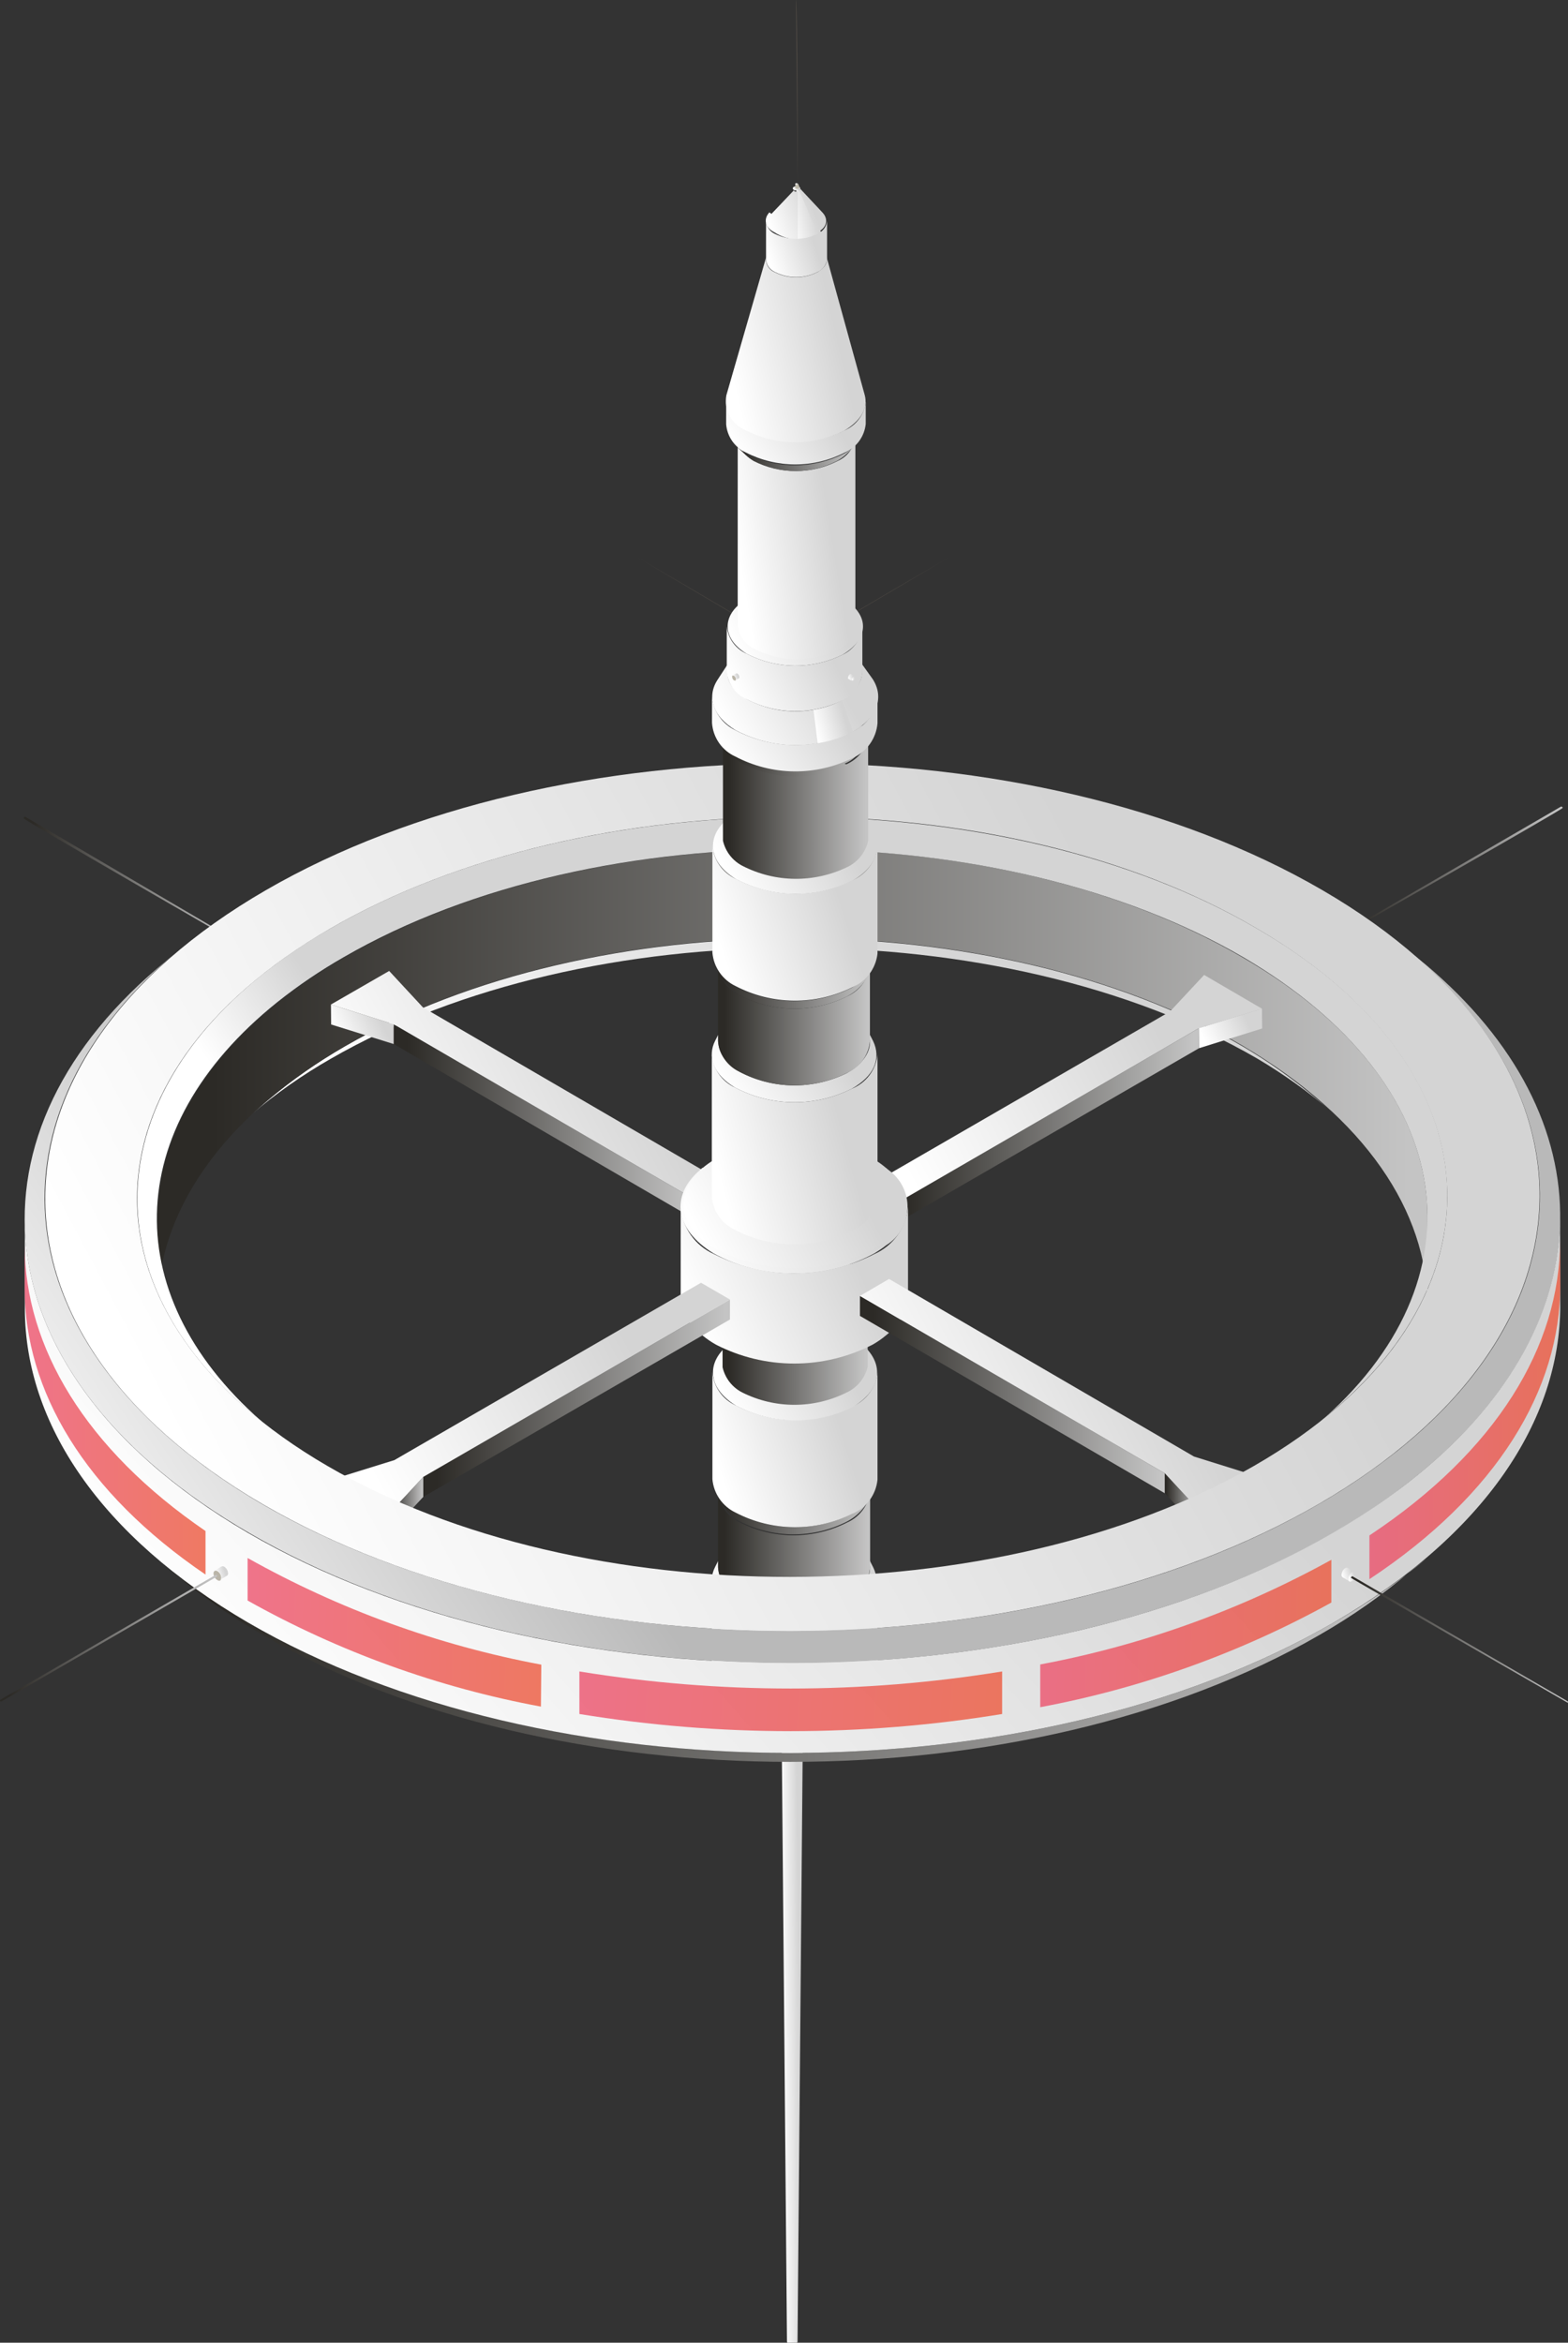 <svg width="304" height="454" viewBox="0 0 304 454" fill="none" xmlns="http://www.w3.org/2000/svg">
<rect x="0" y="0" width="304" height="454" fill="#333333" stroke="none"/>
<path d="M153.582 320.507C152.384 320.507 151.418 322.559 151.456 325.114L152.577 453.704C152.577 454.71 154.626 454.671 154.626 453.704L155.747 325.152C155.747 322.559 154.665 320.507 153.582 320.507Z" fill="url(#paint0_linear_4465_4345)"/>
<path d="M169.278 303.707L168.079 301.346C169.587 304.327 168.273 307.617 164.213 309.901C160.974 311.507 157.401 312.323 153.786 312.283C150.171 312.242 146.618 311.346 143.415 309.669C139.549 307.385 138.389 304.133 139.858 301.269L138.659 303.63C137.074 306.727 138.311 310.249 142.525 312.727C146.003 314.547 149.862 315.517 153.786 315.557C157.71 315.598 161.588 314.707 165.103 312.959C169.471 310.481 170.902 306.92 169.278 303.707Z" fill="url(#paint1_linear_4465_4345)"/>
<path d="M165.103 312.959C161.588 314.708 157.711 315.598 153.786 315.558C149.862 315.517 146.003 314.547 142.526 312.727C141.262 312.155 140.175 311.253 139.379 310.115C138.584 308.978 138.108 307.647 138.002 306.263V329.023C138.104 330.404 138.574 331.732 139.363 332.869C140.152 334.006 141.231 334.91 142.487 335.488C145.965 337.308 149.824 338.278 153.748 338.318C157.672 338.359 161.55 337.468 165.064 335.72C166.437 335.171 167.635 334.257 168.527 333.077C169.42 331.897 169.973 330.495 170.129 329.023V306.34C169.98 307.799 169.432 309.19 168.546 310.357C167.659 311.525 166.468 312.425 165.103 312.959Z" fill="url(#paint2_linear_4465_4345)"/>
<path d="M164.252 295.037C161.031 296.679 157.467 297.534 153.853 297.534C150.238 297.534 146.675 296.679 143.453 295.037C142.254 294.483 141.226 293.615 140.477 292.525C139.729 291.435 139.288 290.163 139.201 288.844V303.708C139.316 304.985 139.767 306.209 140.507 307.256C141.247 308.303 142.25 309.135 143.415 309.669C146.618 311.347 150.172 312.242 153.786 312.283C157.401 312.323 160.974 311.507 164.213 309.901C165.438 309.375 166.5 308.531 167.289 307.455C168.078 306.38 168.564 305.113 168.698 303.785V288.921C168.568 290.244 168.087 291.509 167.305 292.584C166.524 293.659 165.47 294.506 164.252 295.037Z" fill="url(#paint3_linear_4465_4345)"/>
<path d="M165.142 293.372C161.625 295.112 157.748 295.997 153.826 295.957C149.903 295.916 146.045 294.951 142.565 293.14C141.085 292.314 139.835 291.13 138.931 289.695L140.09 291.669C140.935 292.987 142.09 294.077 143.454 294.843C146.675 296.485 150.239 297.341 153.853 297.341C157.468 297.341 161.031 296.485 164.253 294.843C165.722 294.072 166.972 292.94 167.887 291.553L169.085 289.618C168.099 291.174 166.744 292.464 165.142 293.372Z" fill="url(#paint4_linear_4465_4345)"/>
<path d="M165.219 272.586C161.704 274.334 157.826 275.225 153.902 275.184C149.978 275.144 146.119 274.174 142.641 272.354C141.378 271.781 140.291 270.879 139.495 269.742C138.699 268.605 138.224 267.274 138.118 265.889V286.637C138.237 288.023 138.717 289.353 139.511 290.494C140.305 291.636 141.384 292.548 142.641 293.14C146.122 294.951 149.98 295.916 153.902 295.957C157.825 295.997 161.702 295.112 165.219 293.372C166.557 292.815 167.72 291.905 168.584 290.74C169.448 289.575 169.982 288.197 170.128 286.753V265.967C169.974 267.408 169.437 268.782 168.574 269.946C167.711 271.11 166.552 272.021 165.219 272.586Z" fill="url(#paint5_linear_4465_4345)"/>
<path d="M165.528 259.348C162.047 257.582 158.199 256.663 154.297 256.663C150.395 256.663 146.548 257.582 143.067 259.348C136.726 262.909 136.611 268.754 142.757 272.431C146.235 274.251 150.094 275.221 154.018 275.262C157.942 275.302 161.82 274.412 165.335 272.663C171.52 269.025 171.675 263.218 165.528 259.348Z" fill="url(#paint6_linear_4465_4345)"/>
<path d="M168.157 244.987H140.09V264.96C140.331 266.015 140.803 267.003 141.471 267.853C142.14 268.703 142.988 269.394 143.956 269.876C147.086 271.431 150.533 272.241 154.027 272.241C157.521 272.241 160.968 271.431 164.097 269.876C165.127 269.412 166.035 268.717 166.753 267.844C167.47 266.971 167.977 265.945 168.234 264.844L168.157 244.987Z" fill="url(#paint7_linear_4465_4345)"/>
<path d="M260.863 180.847C260.84 180.799 260.827 180.746 260.827 180.692C260.827 180.638 260.84 180.585 260.863 180.537L302.654 156.305C302.654 156.305 302.964 156.305 302.964 156.576C302.964 156.847 260.863 180.847 260.863 180.847Z" fill="url(#paint8_linear_4465_4345)"/>
<path d="M260.36 181.931C260.36 182.395 260.012 182.589 259.587 182.357C259.376 182.204 259.201 182.008 259.074 181.78C258.947 181.553 258.871 181.3 258.853 181.041C258.853 180.537 259.2 180.344 259.587 180.615C259.814 180.754 260.003 180.947 260.138 181.176C260.272 181.406 260.349 181.665 260.36 181.931Z" fill="#BAB5A8"/>
<path d="M259.046 180.382L260.361 179.647C260.443 179.599 260.536 179.574 260.631 179.574C260.726 179.574 260.82 179.599 260.902 179.647C261.119 179.793 261.299 179.988 261.427 180.217C261.554 180.445 261.626 180.701 261.637 180.963C261.672 181.042 261.69 181.128 261.69 181.214C261.69 181.301 261.672 181.387 261.637 181.466L260.322 182.201C260.403 182.156 260.468 182.087 260.509 182.005C260.55 181.922 260.566 181.829 260.554 181.737C260.543 181.471 260.466 181.212 260.331 180.982C260.197 180.753 260.008 180.56 259.781 180.421C259.741 180.362 259.687 180.314 259.625 180.279C259.563 180.244 259.494 180.224 259.423 180.22C259.352 180.217 259.281 180.229 259.216 180.257C259.151 180.285 259.093 180.328 259.046 180.382Z" fill="url(#paint9_linear_4465_4345)"/>
<path d="M46.419 182.937C46.437 182.894 46.446 182.848 46.446 182.802C46.446 182.755 46.437 182.709 46.419 182.666L4.898 158.28C4.898 158.28 4.589 158.28 4.589 158.589C4.589 158.899 46.419 182.937 46.419 182.937Z" fill="url(#paint10_linear_4465_4345)"/>
<path d="M47.075 183.827C47.075 184.331 47.423 184.524 47.848 184.253C48.07 184.112 48.254 183.918 48.382 183.688C48.51 183.458 48.579 183.2 48.583 182.937C48.583 182.473 48.274 182.279 47.848 182.511C47.626 182.655 47.441 182.849 47.306 183.078C47.172 183.306 47.093 183.563 47.075 183.827Z" fill="#BAB5A8"/>
<path d="M48.389 182.472L47.075 181.698C47.075 181.698 46.766 181.698 46.533 181.698C46.312 181.839 46.128 182.034 46 182.263C45.872 182.493 45.803 182.751 45.799 183.014C45.791 183.102 45.805 183.189 45.839 183.27C45.872 183.351 45.925 183.423 45.992 183.479L47.307 184.253C47.226 184.198 47.162 184.122 47.122 184.033C47.081 183.945 47.065 183.847 47.075 183.75C47.092 183.485 47.172 183.229 47.306 183C47.44 182.772 47.626 182.578 47.848 182.434C47.934 182.392 48.029 182.373 48.124 182.38C48.219 182.387 48.31 182.419 48.389 182.472Z" fill="url(#paint11_linear_4465_4345)"/>
<path d="M255.181 212.897L258.39 215.607C253.827 211.709 248.938 208.213 243.776 205.156C194.369 176.511 113.919 176.511 64.164 205.156C58.683 208.279 53.506 211.907 48.7 215.994L51.908 213.246C56.586 209.307 61.605 205.797 66.908 202.756C115.156 174.886 193.132 174.886 240.877 202.756C245.931 205.713 250.717 209.106 255.181 212.897Z" fill="url(#paint12_linear_4465_4345)"/>
<path d="M276.751 235.619V253C276.751 234.845 264.767 216.73 240.953 202.678C193.053 174.808 115.077 174.808 66.984 202.678C42.551 216.768 30.451 235.348 30.528 253.735L30.528 236.355C30.528 217.93 42.59 199.504 66.868 185.492C115.116 157.583 193.092 157.583 240.837 185.492C264.767 199.311 276.674 217.465 276.751 235.619Z" fill="url(#paint13_linear_4465_4345)"/>
<path d="M258.621 273.244L255.412 275.993C288.041 248.2 283.247 210.188 240.953 185.453C217.525 171.828 186.83 164.86 155.902 164.589C123.698 164.241 91.302 171.247 66.637 185.492C62.115 188.073 57.798 190.997 53.724 194.24C23.222 218.704 22.642 251.838 52.023 276.573L48.776 273.864C18.506 248.355 19.356 214.175 50.748 188.937C54.955 185.591 59.414 182.576 64.085 179.918C89.523 165.209 122.964 158.009 156.173 158.318C187.951 158.706 219.536 165.828 243.582 179.879C287.345 205.156 292.254 244.6 258.621 273.244Z" fill="url(#paint14_linear_4465_4345)"/>
<path d="M273.505 304.443C268.008 309.106 262.094 313.252 255.838 316.83C199.047 349.655 107.269 349.616 50.942 316.83C45.03 313.462 39.428 309.576 34.202 305.217L30.955 302.392C36.329 306.886 42.085 310.901 48.158 314.391C106.148 348.107 200.322 348.145 258.66 314.391C265.026 310.767 271.067 306.597 276.714 301.927L273.505 304.443Z" fill="url(#paint15_linear_4465_4345)"/>
<path d="M276.404 186.924C311.894 216.807 311.198 256.87 274.123 286.444C269.24 290.348 264.07 293.881 258.659 297.011C228.698 314.237 189.458 322.675 150.799 322.288C113.57 321.901 76.534 313.501 48.196 297.011C-3.105 267.283 -8.865 221.22 30.529 187.621L33.737 184.911C-4.652 217.62 0.993 262.328 50.748 291.437C78.351 307.463 114.42 315.669 150.683 316.056C188.569 316.404 226.726 308.314 255.76 291.437C261.068 288.381 266.146 284.94 270.953 281.141C306.984 252.341 307.757 213.323 273.195 184.369L276.404 186.924Z" fill="url(#paint16_linear_4465_4345)"/>
<path d="M64.163 194.665L64.202 198.536L76.341 202.33V198.498L64.163 194.665Z" fill="url(#paint17_linear_4465_4345)"/>
<path d="M76.34 198.498V202.33L135.451 236.742L135.412 232.871L76.34 198.498Z" fill="url(#paint18_linear_4465_4345)"/>
<path d="M135.412 232.871L135.451 236.742L141.095 233.452L141.056 229.581L135.412 232.871Z" fill="url(#paint19_linear_4465_4345)"/>
<path d="M141.057 229.581L81.985 195.208L75.451 188.163L64.163 194.666L76.34 198.498L135.412 232.871L141.057 229.581Z" fill="url(#paint20_linear_4465_4345)"/>
<path d="M232.41 199.272L232.448 203.143L244.703 199.311L244.665 195.478L232.41 199.272Z" fill="url(#paint21_linear_4465_4345)"/>
<path d="M172.99 233.645V237.516L232.448 203.143L232.41 199.272L172.99 233.645Z" fill="url(#paint22_linear_4465_4345)"/>
<path d="M167.384 230.393L167.422 234.264L172.989 237.516V233.645L167.384 230.393Z" fill="url(#paint23_linear_4465_4345)"/>
<path d="M244.664 195.478L233.453 188.937L226.842 196.02L167.384 230.394L172.989 233.645L232.409 199.272L244.664 195.478Z" fill="url(#paint24_linear_4465_4345)"/>
<path d="M172.178 226.678L171.675 226.29H136.224L135.76 226.678C129.923 231.671 130.773 238.29 138.35 242.896C143.004 245.459 148.233 246.791 153.544 246.767C159.113 246.902 164.619 245.567 169.51 242.896C170.316 242.417 171.091 241.887 171.83 241.309C173.061 240.543 174.083 239.481 174.803 238.221C175.523 236.96 175.918 235.539 175.952 234.088C175.987 232.636 175.66 231.198 175.001 229.905C174.342 228.611 173.372 227.502 172.178 226.678Z" fill="url(#paint25_linear_4465_4345)"/>
<path d="M169.202 224.51C164.498 222.125 159.3 220.883 154.028 220.883C148.756 220.883 143.558 222.125 138.854 224.51C130.426 229.387 130.387 237.283 138.854 242.122C143.558 244.528 148.765 245.782 154.047 245.782C159.329 245.782 164.536 244.528 169.24 242.122C177.514 237.322 177.552 229.426 169.202 224.51Z" fill="url(#paint26_linear_4465_4345)"/>
<path d="M176.044 251.064V233.878C175.879 235.844 175.19 237.729 174.047 239.337C172.904 240.944 171.351 242.214 169.549 243.013C164.723 245.474 159.384 246.756 153.969 246.756C148.554 246.756 143.215 245.474 138.389 243.013C136.621 242.219 135.095 240.969 133.968 239.391C132.84 237.814 132.151 235.964 131.972 234.032V251.18C132.041 252.603 132.424 253.994 133.092 255.252C133.76 256.51 134.698 257.604 135.838 258.457C136.572 259.038 136.534 259.038 135.838 258.457L136.302 258.883C137.092 259.517 137.933 260.087 138.814 260.586C143.512 262.992 148.712 264.246 153.988 264.246C159.264 264.246 164.465 262.992 169.162 260.586C170.095 260.066 170.975 259.457 171.791 258.767L172.255 258.38C171.482 259.038 171.52 258.999 172.255 258.38C173.393 257.523 174.325 256.42 174.981 255.154C175.636 253.887 176 252.49 176.044 251.064Z" fill="url(#paint27_linear_4465_4345)"/>
<path d="M166.727 251.141V255.012L225.838 289.385V285.514L166.727 251.141Z" fill="url(#paint28_linear_4465_4345)"/>
<path d="M225.837 285.515V289.385L232.37 296.43L232.332 292.559L225.837 285.515Z" fill="url(#paint29_linear_4465_4345)"/>
<path d="M232.332 292.56L232.371 296.43L243.621 289.927V286.057L232.332 292.56Z" fill="url(#paint30_linear_4465_4345)"/>
<path d="M243.621 286.056L231.482 282.263L172.371 247.851L166.727 251.141L225.838 285.514L232.332 292.559L243.621 286.056Z" fill="url(#paint31_linear_4465_4345)"/>
<path d="M82.062 286.211V290.082L141.521 255.709V251.838L82.062 286.211Z" fill="url(#paint32_linear_4465_4345)"/>
<path d="M75.452 293.295V297.166L82.062 290.082V286.211L75.452 293.295Z" fill="url(#paint33_linear_4465_4345)"/>
<path d="M64.24 286.753V290.624L75.451 297.166V293.295L64.24 286.753Z" fill="url(#paint34_linear_4465_4345)"/>
<path d="M75.451 293.295L82.062 286.211L141.52 251.838L135.915 248.586L76.456 282.96L64.24 286.753L75.451 293.295Z" fill="url(#paint35_linear_4465_4345)"/>
<path d="M256.417 172.524C200.013 139.699 108.235 139.699 51.521 172.524C-5.192 205.349 -5.54 258.612 50.825 291.437C107.191 324.262 199.046 324.262 255.721 291.437C312.396 258.612 312.86 205.349 256.417 172.524ZM243.582 179.879C293.144 208.678 292.873 255.477 243.118 284.083C193.363 312.688 112.913 312.843 63.467 284.083C14.021 255.322 14.292 208.678 64.086 179.918C113.879 151.157 194.291 150.964 243.582 179.879Z" fill="url(#paint36_linear_4465_4345)"/>
<path d="M302.5 252.961C302.5 275.18 287.925 297.437 258.582 314.43C200.245 348.145 105.993 348.107 48.081 314.43C19.356 297.669 4.898 275.76 4.82 253.774L4.82 236.394C4.82 258.341 19.356 280.251 48.003 297.011C105.993 330.727 200.206 330.727 258.505 297.011C287.848 280.057 302.5 257.8 302.461 235.542L302.5 252.961Z" fill="url(#paint37_linear_4465_4345)"/>
<path opacity="0.8" d="M302.461 240.419C302.461 260.819 290.167 281.218 265.502 297.553V306.03C290.206 289.695 302.577 269.296 302.5 248.897L302.461 240.419Z" fill="url(#paint38_linear_4465_4345)"/>
<path opacity="0.8" d="M4.781 241.271L4.781 249.709C4.781 269.489 16.379 289.192 39.846 305.14V296.701C16.534 280.753 4.82 261.012 4.781 241.271Z" fill="url(#paint39_linear_4465_4345)"/>
<path opacity="0.8" d="M104.949 322.598C84.969 318.863 65.733 311.88 48.003 301.927V310.172C65.71 320.09 84.921 327.034 104.872 330.726L104.949 322.598Z" fill="url(#paint40_linear_4465_4345)"/>
<path opacity="0.8" d="M194.29 323.914C167.149 328.326 139.474 328.326 112.332 323.914V332.159C139.472 336.591 167.15 336.591 194.29 332.159V323.914Z" fill="url(#paint41_linear_4465_4345)"/>
<path opacity="0.8" d="M201.676 322.559V330.842C221.45 327.139 240.505 320.291 258.119 310.559V302.276C240.505 312.008 221.45 318.855 201.676 322.559Z" fill="url(#paint42_linear_4465_4345)"/>
<path d="M163.055 120.345C163.055 120.151 183.815 108.113 183.815 108.113L163.055 120.345Z" fill="#514B45"/>
<path d="M162.823 120.81C162.823 121.042 162.823 121.119 162.436 121.003C162.325 120.931 162.232 120.834 162.165 120.72C162.098 120.606 162.058 120.477 162.049 120.345C162.049 120.113 162.243 120.035 162.436 120.152C162.554 120.215 162.653 120.31 162.721 120.426C162.789 120.542 162.824 120.675 162.823 120.81Z" fill="#BAB5A8"/>
<path d="M162.166 119.997L162.823 119.649C162.823 119.649 162.823 119.649 163.093 119.649C163.203 119.723 163.294 119.82 163.361 119.934C163.428 120.048 163.468 120.175 163.48 120.307C163.5 120.342 163.511 120.382 163.511 120.423C163.511 120.464 163.5 120.504 163.48 120.539L162.823 120.926C162.843 120.891 162.854 120.851 162.854 120.81C162.854 120.769 162.843 120.729 162.823 120.694C162.829 120.549 162.791 120.405 162.716 120.281C162.64 120.157 162.529 120.058 162.397 119.997C162.362 119.977 162.322 119.966 162.282 119.966C162.241 119.966 162.201 119.977 162.166 119.997Z" fill="url(#paint43_linear_4465_4345)"/>
<path d="M144.343 120.268C144.343 120.074 123.621 108.036 123.621 108.036L144.343 120.268Z" fill="#514B45"/>
<path d="M144.613 120.732C144.613 120.964 144.613 121.08 145 120.964C145.104 120.888 145.189 120.789 145.249 120.675C145.31 120.561 145.343 120.435 145.348 120.306C145.348 120.074 145.348 119.958 145 120.074C144.887 120.144 144.792 120.24 144.725 120.355C144.657 120.469 144.619 120.599 144.613 120.732Z" fill="#BAB5A8"/>
<path d="M145.271 119.996L144.614 119.609C144.574 119.581 144.527 119.566 144.478 119.566C144.43 119.566 144.382 119.581 144.343 119.609C144.235 119.675 144.144 119.766 144.076 119.873C144.009 119.981 143.968 120.102 143.956 120.229C143.936 120.271 143.925 120.317 143.925 120.364C143.925 120.411 143.936 120.457 143.956 120.5L144.614 120.848C144.593 120.813 144.583 120.773 144.583 120.732C144.583 120.691 144.593 120.651 144.614 120.616C144.619 120.483 144.658 120.353 144.725 120.239C144.792 120.124 144.887 120.027 145 119.958C145 119.958 145.194 119.996 145.271 119.996Z" fill="url(#paint44_linear_4465_4345)"/>
<path d="M169.278 201.749L168.079 199.427C169.587 202.369 168.273 205.659 164.213 207.943C160.976 209.558 157.402 210.379 153.786 210.339C150.17 210.298 146.615 209.397 143.415 207.71C139.549 205.427 138.389 202.175 139.858 199.311L138.659 201.672C137.074 204.769 138.311 208.291 142.525 210.768C146 212.598 149.86 213.573 153.786 213.613C157.712 213.654 161.591 212.758 165.103 211.001C169.471 208.562 170.902 205.156 169.278 201.749Z" fill="url(#paint45_linear_4465_4345)"/>
<path d="M165.103 211.001C161.591 212.758 157.712 213.654 153.786 213.614C149.86 213.573 146.001 212.598 142.526 210.769C141.262 210.196 140.175 209.294 139.379 208.157C138.584 207.02 138.108 205.689 138.002 204.304V231.865C138.104 233.245 138.574 234.573 139.363 235.71C140.152 236.847 141.231 237.751 142.487 238.329C145.965 240.149 149.824 241.119 153.748 241.16C157.672 241.2 161.55 240.31 165.064 238.561C166.434 238.03 167.631 237.131 168.524 235.963C169.417 234.796 169.972 233.405 170.129 231.942V204.382C169.98 205.841 169.432 207.231 168.546 208.399C167.659 209.567 166.468 210.467 165.103 211.001Z" fill="url(#paint46_linear_4465_4345)"/>
<path d="M164.253 193.079C161.016 194.69 157.445 195.513 153.83 195.48C150.215 195.446 146.66 194.557 143.454 192.885C142.279 192.35 141.266 191.513 140.519 190.459C139.772 189.405 139.318 188.172 139.201 186.885V201.749C139.313 203.023 139.758 204.244 140.491 205.29C141.224 206.337 142.219 207.171 143.376 207.71C146.577 209.397 150.132 210.298 153.748 210.339C157.364 210.379 160.938 209.558 164.175 207.943C165.4 207.417 166.462 206.573 167.251 205.497C168.039 204.422 168.526 203.154 168.66 201.827V187.001C168.526 188.314 168.048 189.567 167.274 190.635C166.5 191.702 165.458 192.545 164.253 193.079Z" fill="url(#paint47_linear_4465_4345)"/>
<path d="M165.142 191.414C161.625 193.154 157.748 194.039 153.826 193.999C149.903 193.958 146.045 192.993 142.565 191.182C141.085 190.356 139.835 189.172 138.931 187.737L140.09 189.711C140.935 191.029 142.09 192.119 143.454 192.885C146.66 194.557 150.215 195.446 153.83 195.48C157.445 195.513 161.016 194.691 164.253 193.079C165.73 192.319 166.983 191.184 167.887 189.789L169.085 187.853C168.075 189.339 166.722 190.561 165.142 191.414Z" fill="url(#paint48_linear_4465_4345)"/>
<path d="M165.219 170.628C161.698 172.364 157.817 173.241 153.893 173.188C149.969 173.134 146.113 172.15 142.641 170.318C141.378 169.746 140.291 168.844 139.495 167.706C138.699 166.569 138.224 165.238 138.118 163.854V184.602C138.237 185.987 138.717 187.318 139.511 188.459C140.305 189.6 141.384 190.513 142.641 191.105C146.122 192.916 149.98 193.881 153.902 193.921C157.825 193.962 161.702 193.076 165.219 191.337C166.546 190.785 167.702 189.888 168.565 188.737C169.429 187.587 169.969 186.225 170.128 184.795V164.009C169.974 165.45 169.437 166.824 168.574 167.988C167.711 169.152 166.552 170.063 165.219 170.628Z" fill="url(#paint49_linear_4465_4345)"/>
<path d="M165.528 157.544C162.065 155.743 158.227 154.783 154.325 154.743C150.423 154.702 146.566 155.582 143.067 157.312C136.726 160.873 136.611 166.718 142.757 170.395C146.235 172.216 150.094 173.186 154.018 173.226C157.942 173.266 161.82 172.376 165.335 170.627C171.52 167.066 171.675 161.221 165.528 157.544Z" fill="url(#paint50_linear_4465_4345)"/>
<path d="M163.943 148.176C157.216 154.834 140.747 149.918 140.979 144.306C143.801 142.718 168.041 142.099 168.041 139.97V142.177C167.919 143.438 167.46 144.643 166.711 145.665C165.963 146.687 164.953 147.487 163.788 147.983L163.943 148.176Z" fill="url(#paint51_linear_4465_4345)"/>
<path d="M163.943 148.177C160.845 149.72 157.426 150.508 153.965 150.474C150.505 150.44 147.101 149.587 144.033 147.983C143.058 147.482 142.205 146.771 141.537 145.901C140.868 145.031 140.401 144.024 140.167 142.951V162.925C140.409 163.979 140.881 164.967 141.549 165.817C142.218 166.667 143.066 167.358 144.033 167.841C147.148 169.423 150.585 170.268 154.077 170.308C157.57 170.348 161.025 169.583 164.175 168.073C165.206 167.6 166.114 166.897 166.831 166.018C167.548 165.139 168.055 164.107 168.312 163.002V143.222C168.012 144.328 167.462 145.35 166.704 146.209C165.947 147.068 165.002 147.742 163.943 148.177Z" fill="url(#paint52_linear_4465_4345)"/>
<path d="M169.201 131.609L166.263 127.506C168.08 130.254 167.036 133.506 163.17 135.712C162.307 136.185 161.401 136.573 160.464 136.874C159.519 137.187 158.549 137.42 157.564 137.57C153.185 138.317 148.683 137.581 144.768 135.48C140.902 133.274 140.129 130.099 141.946 127.39L139.201 131.609C136.959 134.899 138.08 138.809 142.642 141.519C147.522 144.112 153.128 144.997 158.569 144.035C159.777 143.851 160.966 143.567 162.126 143.183C163.266 142.816 164.367 142.337 165.412 141.751C170.129 139.08 171.443 135.093 169.201 131.609Z" fill="url(#paint53_linear_4465_4345)"/>
<path d="M165.374 141.751C161.831 143.519 157.92 144.42 153.961 144.38C150.003 144.339 146.11 143.359 142.604 141.519C141.337 140.925 140.248 140.009 139.447 138.86C138.646 137.712 138.162 136.372 138.042 134.977V140.086C138.138 141.489 138.613 142.839 139.416 143.991C140.22 145.144 141.322 146.055 142.604 146.628C146.11 148.468 150.003 149.449 153.961 149.489C157.92 149.53 161.831 148.629 165.374 146.86C166.692 146.271 167.828 145.339 168.664 144.162C169.5 142.984 170.006 141.604 170.129 140.164V135.093C169.984 136.521 169.469 137.887 168.635 139.055C167.801 140.222 166.677 141.152 165.374 141.751Z" fill="url(#paint54_linear_4465_4345)"/>
<path d="M163.325 126.887C160.434 128.316 157.247 129.043 154.024 129.009C150.8 128.976 147.629 128.182 144.768 126.693C143.707 126.229 142.788 125.489 142.109 124.55C141.429 123.61 141.012 122.506 140.902 121.351V130.216C141.019 131.363 141.438 132.46 142.118 133.392C142.797 134.323 143.712 135.058 144.768 135.519C147.629 137.008 150.8 137.801 154.024 137.835C157.247 137.868 160.434 137.141 163.325 135.712C164.4 135.235 165.327 134.476 166.008 133.516C166.688 132.555 167.097 131.428 167.191 130.254V121.429C167.089 122.6 166.677 123.724 165.997 124.683C165.318 125.642 164.395 126.403 163.325 126.887Z" fill="url(#paint55_linear_4465_4345)"/>
<path d="M163.595 116.126C160.734 114.637 157.564 113.843 154.34 113.81C151.116 113.776 147.929 114.503 145.038 115.932C139.858 118.836 139.742 123.674 144.768 126.693C147.628 128.182 150.799 128.976 154.023 129.01C157.247 129.043 160.433 128.316 163.324 126.887C168.543 123.868 168.659 119.145 163.595 116.126Z" fill="url(#paint56_linear_4465_4345)"/>
<path d="M162.396 89.339C159.9 90.617 157.138 91.283 154.335 91.283C151.533 91.283 148.77 90.617 146.275 89.339C145.377 88.914 144.606 88.262 144.037 87.447C143.467 86.633 143.12 85.684 143.027 84.694V121.119C143.107 122.103 143.446 123.047 144.01 123.857C144.574 124.666 145.342 125.311 146.236 125.726C148.719 127.024 151.473 127.718 154.274 127.752C157.074 127.786 159.844 127.158 162.357 125.919C163.311 125.513 164.138 124.856 164.751 124.018C165.363 123.18 165.738 122.192 165.837 121.158V84.772C165.706 85.766 165.32 86.709 164.717 87.509C164.114 88.31 163.314 88.94 162.396 89.339Z" fill="url(#paint57_linear_4465_4345)"/>
<path d="M163.71 87.868C160.753 89.377 157.481 90.164 154.161 90.164C150.842 90.164 147.57 89.377 144.613 87.868C143.967 87.442 143.347 86.976 142.757 86.475L144.535 88.139C145.025 88.588 145.556 88.99 146.12 89.339C148.616 90.617 151.378 91.283 154.181 91.283C156.983 91.283 159.746 90.617 162.241 89.339C162.889 88.996 163.487 88.567 164.02 88.062L165.798 86.359C165.18 86.962 164.477 87.471 163.71 87.868Z" fill="url(#paint58_linear_4465_4345)"/>
<path d="M163.711 83.417C160.742 84.887 157.47 85.635 154.158 85.602C150.847 85.568 147.59 84.753 144.652 83.224C143.583 82.727 142.663 81.957 141.985 80.993C141.306 80.028 140.893 78.902 140.786 77.727V82.217C140.881 83.395 141.29 84.527 141.97 85.493C142.65 86.46 143.576 87.227 144.652 87.714C147.609 89.223 150.881 90.01 154.201 90.01C157.52 90.01 160.792 89.223 163.749 87.714C164.87 87.239 165.842 86.471 166.563 85.49C167.284 84.509 167.728 83.352 167.847 82.14V77.804C167.731 79.028 167.285 80.196 166.556 81.185C165.827 82.174 164.844 82.945 163.711 83.417Z" fill="url(#paint59_linear_4465_4345)"/>
<path d="M167.654 76.566L160.232 49.702C160.541 50.786 159.961 51.908 158.531 52.721C157.233 53.39 155.795 53.739 154.336 53.739C152.877 53.739 151.439 53.39 150.142 52.721C149.583 52.484 149.121 52.064 148.833 51.529C148.544 50.994 148.447 50.377 148.557 49.779L140.825 76.604C140.57 77.979 140.796 79.399 141.465 80.626C142.134 81.853 143.205 82.811 144.497 83.34C147.435 84.869 150.692 85.684 154.004 85.718C157.315 85.751 160.588 85.003 163.556 83.533C166.997 81.559 168.312 78.966 167.654 76.566Z" fill="url(#paint60_linear_4465_4345)"/>
<path d="M154.936 36.812C154.771 36.851 154.599 36.851 154.434 36.812L152.887 47.069C154.175 47.146 155.466 47.146 156.753 47.069C157.68 46.584 158.56 46.014 159.382 45.366L154.936 36.812Z" fill="url(#paint61_linear_4465_4345)"/>
<path d="M158.531 45.251L154.897 36.812C155.129 36.812 155.167 36.464 154.897 36.309L159.458 41.186C160.696 42.502 160.309 44.167 158.415 45.057L158.531 45.251ZM149.175 41.147C147.976 42.425 148.286 44.089 150.141 45.018C151.492 45.897 153.055 46.392 154.665 46.45V37.122C154.499 37.157 154.328 37.157 154.162 37.122C153.93 37.122 153.891 36.773 154.162 36.618L149.562 41.457L149.175 41.147Z" fill="url(#paint62_linear_4465_4345)"/>
<path d="M158.531 45.289C157.238 45.948 155.807 46.292 154.356 46.292C152.905 46.292 151.474 45.948 150.181 45.289C149.719 45.068 149.323 44.731 149.031 44.31C148.74 43.889 148.563 43.399 148.519 42.889V50.321C148.562 50.827 148.739 51.312 149.031 51.727C149.323 52.142 149.72 52.471 150.181 52.682C151.478 53.351 152.916 53.7 154.375 53.7C155.835 53.7 157.273 53.351 158.57 52.682C159.055 52.458 159.473 52.112 159.785 51.678C160.097 51.244 160.291 50.736 160.348 50.205V42.812C160.295 43.35 160.098 43.863 159.778 44.299C159.459 44.735 159.028 45.077 158.531 45.289Z" fill="url(#paint63_linear_4465_4345)"/>
<path d="M163.324 135.712C162.461 136.185 161.555 136.574 160.618 136.874C159.673 137.187 158.703 137.421 157.718 137.57L158.53 144.035C159.738 143.852 160.927 143.567 162.087 143.183C163.227 142.816 164.328 142.337 165.373 141.751L163.324 135.712Z" fill="url(#paint64_linear_4465_4345)"/>
<path d="M154.432 36.928C154.838 36.928 155.167 36.737 155.167 36.502C155.167 36.267 154.838 36.076 154.432 36.076C154.027 36.076 153.698 36.267 153.698 36.502C153.698 36.737 154.027 36.928 154.432 36.928Z" fill="url(#paint65_linear_4465_4345)"/>
<path d="M154.163 35.612C154.356 35.844 154.511 35.844 154.627 35.612C154.743 35.38 154.975 36.231 154.975 36.231C154.975 36.231 154.975 36.231 154.975 36.502C154.857 36.57 154.724 36.606 154.588 36.606C154.453 36.606 154.319 36.57 154.202 36.502C154.164 36.459 154.143 36.404 154.143 36.347C154.143 36.29 154.164 36.235 154.202 36.192L154.163 35.612Z" fill="#BFBAAC"/>
<path d="M154.24 35.534C154.297 35.496 154.364 35.476 154.433 35.476C154.502 35.476 154.569 35.496 154.626 35.534C154.626 35.534 154.626 35.534 154.626 35.767C154.569 35.805 154.502 35.825 154.433 35.825C154.364 35.825 154.297 35.805 154.24 35.767C154.24 35.767 154.124 35.612 154.24 35.534Z" fill="url(#paint66_linear_4465_4345)"/>
<path d="M154.316 -0C154.664 -0 154.664 35.65 154.664 35.65L154.316 -0Z" fill="#514B45"/>
<path d="M142.68 131.609C142.68 131.841 142.68 131.957 142.293 131.841C142.189 131.765 142.104 131.666 142.044 131.552C141.983 131.438 141.95 131.312 141.945 131.183C141.945 130.951 141.945 130.835 142.293 130.951C142.407 131.021 142.501 131.117 142.569 131.232C142.636 131.346 142.674 131.476 142.68 131.609Z" fill="#BAB5A8"/>
<path d="M142.023 130.912L142.68 130.525C142.72 130.497 142.767 130.482 142.815 130.482C142.864 130.482 142.911 130.497 142.951 130.525C143.059 130.591 143.15 130.682 143.217 130.789C143.285 130.897 143.326 131.018 143.337 131.145C143.337 131.145 143.337 131.377 143.337 131.416L142.68 131.764C142.701 131.729 142.711 131.689 142.711 131.648C142.711 131.607 142.701 131.567 142.68 131.532C142.674 131.399 142.636 131.269 142.569 131.154C142.501 131.04 142.407 130.943 142.294 130.874L142.023 130.912Z" fill="url(#paint67_linear_4465_4345)"/>
<path d="M121.495 143.493L142.217 131.261L121.495 143.493Z" fill="#514B45"/>
<path d="M165.065 131.609C165.065 131.88 165.258 131.957 165.452 131.841C165.561 131.767 165.652 131.67 165.719 131.556C165.786 131.442 165.826 131.315 165.838 131.183C165.838 130.951 165.838 130.835 165.452 131.183C165.275 131.273 165.138 131.425 165.065 131.609Z" fill="url(#paint68_linear_4465_4345)"/>
<path d="M165.722 131.029L165.064 130.641C165.064 130.641 165.064 130.641 164.794 130.641C164.69 130.718 164.605 130.816 164.544 130.93C164.484 131.044 164.45 131.171 164.446 131.3C164.416 131.374 164.416 131.457 164.446 131.532L165.103 131.919C165.083 131.877 165.072 131.83 165.072 131.783C165.072 131.736 165.083 131.69 165.103 131.648C165.115 131.522 165.156 131.4 165.223 131.292C165.29 131.185 165.381 131.094 165.49 131.029C165.525 131.008 165.565 130.997 165.606 130.997C165.646 130.997 165.686 131.008 165.722 131.029Z" fill="url(#paint69_linear_4465_4345)"/>
<path d="M186.25 143.648L165.528 131.377L186.25 143.648Z" fill="#514B45"/>
<path d="M42.901 305.798C42.901 306.263 42.592 306.495 42.166 306.224C41.94 306.085 41.751 305.892 41.616 305.662C41.481 305.433 41.404 305.174 41.393 304.908C41.393 304.443 41.741 304.25 42.166 304.482C42.383 304.628 42.563 304.823 42.691 305.052C42.819 305.281 42.89 305.536 42.901 305.798Z" fill="#BAB5A8"/>
<path d="M41.624 304.366L42.9 303.592C42.984 303.547 43.077 303.524 43.171 303.524C43.265 303.524 43.358 303.547 43.441 303.592C43.668 303.731 43.857 303.924 43.992 304.153C44.127 304.382 44.203 304.642 44.215 304.908C44.227 304.999 44.211 305.093 44.17 305.175C44.128 305.258 44.063 305.327 43.983 305.372L42.707 306.146C42.775 306.082 42.828 306.004 42.861 305.917C42.895 305.83 42.908 305.736 42.9 305.643C42.89 305.381 42.818 305.126 42.69 304.897C42.563 304.668 42.383 304.473 42.166 304.327C42.08 304.285 41.985 304.267 41.89 304.274C41.795 304.28 41.703 304.312 41.624 304.366Z" fill="url(#paint70_linear_4465_4345)"/>
<path d="M0.297 329.72H0.027C-0.009 329.62 -0.009 329.51 0.027 329.41L41.856 305.179C41.931 305.188 42.001 305.225 42.05 305.282C42.1 305.339 42.127 305.413 42.127 305.488L0.297 329.72Z" fill="url(#paint71_linear_4465_4345)"/>
<path d="M261.366 305.991C261.366 306.456 261.714 306.649 262.139 306.417C262.366 306.278 262.555 306.085 262.689 305.856C262.824 305.626 262.901 305.367 262.912 305.101C262.912 304.636 262.564 304.404 262.139 304.675C261.912 304.814 261.723 305.007 261.588 305.237C261.454 305.466 261.377 305.725 261.366 305.991Z" fill="url(#paint72_linear_4465_4345)"/>
<path d="M262.681 304.598L261.366 303.863C261.284 303.815 261.191 303.79 261.096 303.79C261 303.79 260.907 303.815 260.825 303.863C260.616 304.017 260.442 304.214 260.315 304.441C260.188 304.668 260.112 304.919 260.09 305.179C260.08 305.276 260.096 305.374 260.137 305.462C260.178 305.551 260.242 305.627 260.322 305.682L261.598 306.417C261.524 306.365 261.463 306.296 261.423 306.215C261.382 306.134 261.363 306.043 261.366 305.953C261.378 305.687 261.454 305.428 261.589 305.198C261.724 304.969 261.913 304.776 262.139 304.637C262.371 304.559 262.526 304.521 262.681 304.598Z" fill="url(#paint73_linear_4465_4345)"/>
<path d="M303.969 329.991C303.989 329.948 304 329.902 304 329.855C304 329.808 303.989 329.762 303.969 329.72L262.178 305.449C262.178 305.449 261.907 305.643 261.907 305.759C261.907 305.875 303.969 329.991 303.969 329.991Z" fill="url(#paint74_linear_4465_4345)"/>
<defs>
<linearGradient id="paint0_linear_4465_4345" x1="151.929" y1="435.798" x2="155.448" y2="435.763" gradientUnits="userSpaceOnUse">
<stop stop-color="white"/>
<stop offset="1" stop-color="#D4D4D4"/>
</linearGradient>
<linearGradient id="paint1_linear_4465_4345" x1="141.519" y1="313.569" x2="159.261" y2="301.331" gradientUnits="userSpaceOnUse">
<stop stop-color="white"/>
<stop offset="1" stop-color="#D4D4D4"/>
</linearGradient>
<linearGradient id="paint2_linear_4465_4345" x1="141.547" y1="333.857" x2="165.59" y2="326.419" gradientUnits="userSpaceOnUse">
<stop stop-color="white"/>
<stop offset="1" stop-color="#D4D4D4"/>
</linearGradient>
<linearGradient id="paint3_linear_4465_4345" x1="140.479" y1="300.56" x2="168.262" y2="300.56" gradientUnits="userSpaceOnUse">
<stop stop-color="#2C2A26"/>
<stop offset="1" stop-color="#C4C4C4"/>
</linearGradient>
<linearGradient id="paint4_linear_4465_4345" x1="140.238" y1="293.478" x2="168.64" y2="293.478" gradientUnits="userSpaceOnUse">
<stop stop-color="#2C2A26"/>
<stop offset="1" stop-color="#C4C4C4"/>
</linearGradient>
<linearGradient id="paint5_linear_4465_4345" x1="141.65" y1="291.772" x2="165.341" y2="283.987" gradientUnits="userSpaceOnUse">
<stop stop-color="white"/>
<stop offset="1" stop-color="#D4D4D4"/>
</linearGradient>
<linearGradient id="paint6_linear_4465_4345" x1="141.74" y1="272.674" x2="162.146" y2="261.895" gradientUnits="userSpaceOnUse">
<stop stop-color="white"/>
<stop offset="1" stop-color="#D4D4D4"/>
</linearGradient>
<linearGradient id="paint7_linear_4465_4345" x1="141.31" y1="258.61" x2="167.818" y2="258.61" gradientUnits="userSpaceOnUse">
<stop stop-color="#2C2A26"/>
<stop offset="1" stop-color="#C4C4C4"/>
</linearGradient>
<linearGradient id="paint8_linear_4465_4345" x1="262.654" y1="168.572" x2="302.341" y2="168.572" gradientUnits="userSpaceOnUse">
<stop stop-color="#2C2A26"/>
<stop offset="1" stop-color="#C4C4C4"/>
</linearGradient>
<linearGradient id="paint9_linear_4465_4345" x1="259.338" y1="181.836" x2="261.315" y2="181.222" gradientUnits="userSpaceOnUse">
<stop stop-color="white"/>
<stop offset="1" stop-color="#D4D4D4"/>
</linearGradient>
<linearGradient id="paint10_linear_4465_4345" x1="6.403" y1="170.605" x2="45.827" y2="170.605" gradientUnits="userSpaceOnUse">
<stop stop-color="#2C2A26"/>
<stop offset="1" stop-color="#C4C4C4"/>
</linearGradient>
<linearGradient id="paint11_linear_4465_4345" x1="46.083" y1="183.897" x2="48.019" y2="183.291" gradientUnits="userSpaceOnUse">
<stop stop-color="white"/>
<stop offset="1" stop-color="#D4D4D4"/>
</linearGradient>
<linearGradient id="paint12_linear_4465_4345" x1="71.837" y1="211.241" x2="109.263" y2="140.286" gradientUnits="userSpaceOnUse">
<stop stop-color="white"/>
<stop offset="1" stop-color="#D4D4D4"/>
</linearGradient>
<linearGradient id="paint13_linear_4465_4345" x1="41.202" y1="209.134" x2="273.113" y2="209.134" gradientUnits="userSpaceOnUse">
<stop stop-color="#2C2A26"/>
<stop offset="1" stop-color="#C4C4C4"/>
</linearGradient>
<linearGradient id="paint14_linear_4465_4345" x1="54.651" y1="260.109" x2="199.335" y2="164.196" gradientUnits="userSpaceOnUse">
<stop offset="0.104" stop-color="white"/>
<stop offset="0.25" stop-color="#D4D4D4"/>
</linearGradient>
<linearGradient id="paint15_linear_4465_4345" x1="41.608" y1="321.675" x2="273.082" y2="321.675" gradientUnits="userSpaceOnUse">
<stop stop-color="#2C2A26"/>
<stop offset="1" stop-color="#C4C4C4"/>
</linearGradient>
<linearGradient id="paint16_linear_4465_4345" x1="37.633" y1="303.098" x2="206.705" y2="190.457" gradientUnits="userSpaceOnUse">
<stop stop-color="#ECECEC"/>
<stop offset="0.344" stop-color="#B9B9B9"/>
</linearGradient>
<linearGradient id="paint17_linear_4465_4345" x1="65.507" y1="201.263" x2="73.556" y2="197.315" gradientUnits="userSpaceOnUse">
<stop stop-color="white"/>
<stop offset="1" stop-color="#D4D4D4"/>
</linearGradient>
<linearGradient id="paint18_linear_4465_4345" x1="78.903" y1="217.614" x2="134.577" y2="217.614" gradientUnits="userSpaceOnUse">
<stop stop-color="#2C2A26"/>
<stop offset="1" stop-color="#C4C4C4"/>
</linearGradient>
<linearGradient id="paint19_linear_4465_4345" x1="136.039" y1="235.745" x2="140.435" y2="234.668" gradientUnits="userSpaceOnUse">
<stop stop-color="white"/>
<stop offset="1" stop-color="#D4D4D4"/>
</linearGradient>
<linearGradient id="paint20_linear_4465_4345" x1="72.647" y1="226.647" x2="121.837" y2="200.532" gradientUnits="userSpaceOnUse">
<stop stop-color="white"/>
<stop offset="1" stop-color="#D4D4D4"/>
</linearGradient>
<linearGradient id="paint21_linear_4465_4345" x1="233.766" y1="202.076" x2="241.862" y2="198.067" gradientUnits="userSpaceOnUse">
<stop stop-color="white"/>
<stop offset="1" stop-color="#D4D4D4"/>
</linearGradient>
<linearGradient id="paint22_linear_4465_4345" x1="175.567" y1="218.388" x2="231.57" y2="218.388" gradientUnits="userSpaceOnUse">
<stop stop-color="#2C2A26"/>
<stop offset="1" stop-color="#C4C4C4"/>
</linearGradient>
<linearGradient id="paint23_linear_4465_4345" x1="167.627" y1="233.954" x2="172.907" y2="233.954" gradientUnits="userSpaceOnUse">
<stop stop-color="#2C2A26"/>
<stop offset="1" stop-color="#C4C4C4"/>
</linearGradient>
<linearGradient id="paint24_linear_4465_4345" x1="175.911" y1="227.421" x2="225.238" y2="201.102" gradientUnits="userSpaceOnUse">
<stop stop-color="white"/>
<stop offset="1" stop-color="#D4D4D4"/>
</linearGradient>
<linearGradient id="paint25_linear_4465_4345" x1="136.798" y1="243.925" x2="161.865" y2="227.301" gradientUnits="userSpaceOnUse">
<stop stop-color="white"/>
<stop offset="1" stop-color="#D4D4D4"/>
</linearGradient>
<linearGradient id="paint26_linear_4465_4345" x1="137.256" y1="242.316" x2="164.691" y2="227.712" gradientUnits="userSpaceOnUse">
<stop stop-color="white"/>
<stop offset="1" stop-color="#D4D4D4"/>
</linearGradient>
<linearGradient id="paint27_linear_4465_4345" x1="136.835" y1="260.018" x2="166.934" y2="246.535" gradientUnits="userSpaceOnUse">
<stop stop-color="white"/>
<stop offset="1" stop-color="#D4D4D4"/>
</linearGradient>
<linearGradient id="paint28_linear_4465_4345" x1="169.289" y1="270.258" x2="224.964" y2="270.258" gradientUnits="userSpaceOnUse">
<stop stop-color="#2C2A26"/>
<stop offset="1" stop-color="#C4C4C4"/>
</linearGradient>
<linearGradient id="paint29_linear_4465_4345" x1="226.12" y1="290.971" x2="232.274" y2="290.971" gradientUnits="userSpaceOnUse">
<stop stop-color="#2C2A26"/>
<stop offset="1" stop-color="#C4C4C4"/>
</linearGradient>
<linearGradient id="paint30_linear_4465_4345" x1="233.578" y1="294.986" x2="241.896" y2="292.192" gradientUnits="userSpaceOnUse">
<stop stop-color="white"/>
<stop offset="1" stop-color="#D4D4D4"/>
</linearGradient>
<linearGradient id="paint31_linear_4465_4345" x1="175.212" y1="286.335" x2="224.401" y2="260.221" gradientUnits="userSpaceOnUse">
<stop stop-color="white"/>
<stop offset="1" stop-color="#D4D4D4"/>
</linearGradient>
<linearGradient id="paint32_linear_4465_4345" x1="84.64" y1="270.954" x2="140.642" y2="270.954" gradientUnits="userSpaceOnUse">
<stop stop-color="#2C2A26"/>
<stop offset="1" stop-color="#C4C4C4"/>
</linearGradient>
<linearGradient id="paint33_linear_4465_4345" x1="75.738" y1="291.687" x2="81.965" y2="291.687" gradientUnits="userSpaceOnUse">
<stop stop-color="#2C2A26"/>
<stop offset="1" stop-color="#C4C4C4"/>
</linearGradient>
<linearGradient id="paint34_linear_4465_4345" x1="64.726" y1="291.958" x2="75.285" y2="291.958" gradientUnits="userSpaceOnUse">
<stop stop-color="#2C2A26"/>
<stop offset="1" stop-color="#C4C4C4"/>
</linearGradient>
<linearGradient id="paint35_linear_4465_4345" x1="72.767" y1="287.071" x2="122.094" y2="260.751" gradientUnits="userSpaceOnUse">
<stop stop-color="white"/>
<stop offset="1" stop-color="#D4D4D4"/>
</linearGradient>
<linearGradient id="paint36_linear_4465_4345" x1="40.736" y1="292.647" x2="225.926" y2="194.153" gradientUnits="userSpaceOnUse">
<stop stop-color="white"/>
<stop offset="1" stop-color="#D4D4D4"/>
</linearGradient>
<linearGradient id="paint37_linear_4465_4345" x1="37.667" y1="325.201" x2="174.937" y2="204.105" gradientUnits="userSpaceOnUse">
<stop stop-color="white"/>
<stop offset="1" stop-color="#D4D4D4"/>
</linearGradient>
<linearGradient id="paint38_linear_4465_4345" x1="265.367" y1="264.767" x2="302.697" y2="264.981" gradientUnits="userSpaceOnUse">
<stop stop-color="#EC526E"/>
<stop offset="1" stop-color="#EC593D"/>
</linearGradient>
<linearGradient id="paint39_linear_4465_4345" x1="4.652" y1="264.972" x2="40.032" y2="265.17" gradientUnits="userSpaceOnUse">
<stop stop-color="#EC526E"/>
<stop offset="1" stop-color="#EC593D"/>
</linearGradient>
<linearGradient id="paint40_linear_4465_4345" x1="47.794" y1="312.614" x2="105.231" y2="313.771" gradientUnits="userSpaceOnUse">
<stop stop-color="#EC526E"/>
<stop offset="1" stop-color="#EC593D"/>
</linearGradient>
<linearGradient id="paint41_linear_4465_4345" x1="112.031" y1="328.207" x2="194.301" y2="334.142" gradientUnits="userSpaceOnUse">
<stop stop-color="#EC526E"/>
<stop offset="1" stop-color="#EC593D"/>
</linearGradient>
<linearGradient id="paint42_linear_4465_4345" x1="201.468" y1="312.876" x2="258.398" y2="314.022" gradientUnits="userSpaceOnUse">
<stop stop-color="#EC526E"/>
<stop offset="1" stop-color="#EC593D"/>
</linearGradient>
<linearGradient id="paint43_linear_4465_4345" x1="162.314" y1="120.748" x2="163.312" y2="120.424" gradientUnits="userSpaceOnUse">
<stop stop-color="white"/>
<stop offset="1" stop-color="#D4D4D4"/>
</linearGradient>
<linearGradient id="paint44_linear_4465_4345" x1="144.074" y1="120.67" x2="145.072" y2="120.346" gradientUnits="userSpaceOnUse">
<stop stop-color="white"/>
<stop offset="1" stop-color="#D4D4D4"/>
</linearGradient>
<linearGradient id="paint45_linear_4465_4345" x1="141.519" y1="211.623" x2="159.273" y2="199.389" gradientUnits="userSpaceOnUse">
<stop stop-color="white"/>
<stop offset="1" stop-color="#D4D4D4"/>
</linearGradient>
<linearGradient id="paint46_linear_4465_4345" x1="141.547" y1="236.03" x2="166.113" y2="229.421" gradientUnits="userSpaceOnUse">
<stop stop-color="white"/>
<stop offset="1" stop-color="#D4D4D4"/>
</linearGradient>
<linearGradient id="paint47_linear_4465_4345" x1="140.478" y1="198.609" x2="168.224" y2="198.609" gradientUnits="userSpaceOnUse">
<stop stop-color="#2C2A26"/>
<stop offset="1" stop-color="#C4C4C4"/>
</linearGradient>
<linearGradient id="paint48_linear_4465_4345" x1="140.238" y1="191.608" x2="168.64" y2="191.608" gradientUnits="userSpaceOnUse">
<stop stop-color="#2C2A26"/>
<stop offset="1" stop-color="#C4C4C4"/>
</linearGradient>
<linearGradient id="paint49_linear_4465_4345" x1="141.65" y1="189.736" x2="165.341" y2="181.952" gradientUnits="userSpaceOnUse">
<stop stop-color="white"/>
<stop offset="1" stop-color="#D4D4D4"/>
</linearGradient>
<linearGradient id="paint50_linear_4465_4345" x1="141.74" y1="170.654" x2="162.091" y2="159.837" gradientUnits="userSpaceOnUse">
<stop stop-color="white"/>
<stop offset="1" stop-color="#D4D4D4"/>
</linearGradient>
<linearGradient id="paint51_linear_4465_4345" x1="142.15" y1="145.674" x2="167.641" y2="145.674" gradientUnits="userSpaceOnUse">
<stop stop-color="#2C2A26"/>
<stop offset="1" stop-color="#C4C4C4"/>
</linearGradient>
<linearGradient id="paint52_linear_4465_4345" x1="141.388" y1="156.626" x2="167.896" y2="156.626" gradientUnits="userSpaceOnUse">
<stop stop-color="#2C2A26"/>
<stop offset="1" stop-color="#C4C4C4"/>
</linearGradient>
<linearGradient id="paint53_linear_4465_4345" x1="141.634" y1="142.043" x2="161.32" y2="130.555" gradientUnits="userSpaceOnUse">
<stop stop-color="white"/>
<stop offset="1" stop-color="#D4D4D4"/>
</linearGradient>
<linearGradient id="paint54_linear_4465_4345" x1="141.583" y1="147.47" x2="159.534" y2="135.219" gradientUnits="userSpaceOnUse">
<stop stop-color="white"/>
<stop offset="1" stop-color="#D4D4D4"/>
</linearGradient>
<linearGradient id="paint55_linear_4465_4345" x1="143.803" y1="135.541" x2="161.155" y2="126.999" gradientUnits="userSpaceOnUse">
<stop stop-color="white"/>
<stop offset="1" stop-color="#D4D4D4"/>
</linearGradient>
<linearGradient id="paint56_linear_4465_4345" x1="143.97" y1="126.894" x2="160.73" y2="117.963" gradientUnits="userSpaceOnUse">
<stop stop-color="white"/>
<stop offset="1" stop-color="#D4D4D4"/>
</linearGradient>
<linearGradient id="paint57_linear_4465_4345" x1="145.544" y1="121.759" x2="163.761" y2="118.78" gradientUnits="userSpaceOnUse">
<stop stop-color="white"/>
<stop offset="1" stop-color="#D4D4D4"/>
</linearGradient>
<linearGradient id="paint58_linear_4465_4345" x1="143.756" y1="88.82" x2="165.457" y2="88.82" gradientUnits="userSpaceOnUse">
<stop stop-color="#2C2A26"/>
<stop offset="1" stop-color="#C4C4C4"/>
</linearGradient>
<linearGradient id="paint59_linear_4465_4345" x1="143.772" y1="88.299" x2="158.944" y2="77.98" gradientUnits="userSpaceOnUse">
<stop stop-color="white"/>
<stop offset="1" stop-color="#D4D4D4"/>
</linearGradient>
<linearGradient id="paint60_linear_4465_4345" x1="143.712" y1="80.704" x2="164.794" y2="75.809" gradientUnits="userSpaceOnUse">
<stop stop-color="white"/>
<stop offset="1" stop-color="#D4D4D4"/>
</linearGradient>
<linearGradient id="paint61_linear_4465_4345" x1="153.604" y1="45.691" x2="158.736" y2="44.693" gradientUnits="userSpaceOnUse">
<stop stop-color="white"/>
<stop offset="1" stop-color="#D4D4D4"/>
</linearGradient>
<linearGradient id="paint62_linear_4465_4345" x1="149.755" y1="45.039" x2="158.274" y2="42.002" gradientUnits="userSpaceOnUse">
<stop stop-color="white"/>
<stop offset="1" stop-color="#D4D4D4"/>
</linearGradient>
<linearGradient id="paint63_linear_4465_4345" x1="149.824" y1="52.184" x2="158.544" y2="49.26" gradientUnits="userSpaceOnUse">
<stop stop-color="white"/>
<stop offset="1" stop-color="#D4D4D4"/>
</linearGradient>
<linearGradient id="paint64_linear_4465_4345" x1="158.563" y1="142.876" x2="164.371" y2="141.227" gradientUnits="userSpaceOnUse">
<stop stop-color="white"/>
<stop offset="1" stop-color="#D4D4D4"/>
</linearGradient>
<linearGradient id="paint65_linear_4465_4345" x1="153.86" y1="36.809" x2="154.798" y2="36.31" gradientUnits="userSpaceOnUse">
<stop stop-color="white"/>
<stop offset="1" stop-color="#D4D4D4"/>
</linearGradient>
<linearGradient id="paint66_linear_4465_4345" x1="154.236" y1="35.777" x2="154.549" y2="35.656" gradientUnits="userSpaceOnUse">
<stop stop-color="white"/>
<stop offset="1" stop-color="#D4D4D4"/>
</linearGradient>
<linearGradient id="paint67_linear_4465_4345" x1="142.168" y1="131.586" x2="143.148" y2="131.276" gradientUnits="userSpaceOnUse">
<stop stop-color="white"/>
<stop offset="1" stop-color="#D4D4D4"/>
</linearGradient>
<linearGradient id="paint68_linear_4465_4345" x1="165.15" y1="131.764" x2="165.745" y2="131.611" gradientUnits="userSpaceOnUse">
<stop stop-color="white"/>
<stop offset="1" stop-color="#D4D4D4"/>
</linearGradient>
<linearGradient id="paint69_linear_4465_4345" x1="164.567" y1="131.741" x2="165.536" y2="131.437" gradientUnits="userSpaceOnUse">
<stop stop-color="white"/>
<stop offset="1" stop-color="#D4D4D4"/>
</linearGradient>
<linearGradient id="paint70_linear_4465_4345" x1="41.911" y1="305.781" x2="43.856" y2="305.187" gradientUnits="userSpaceOnUse">
<stop stop-color="white"/>
<stop offset="1" stop-color="#D4D4D4"/>
</linearGradient>
<linearGradient id="paint71_linear_4465_4345" x1="1.826" y1="317.446" x2="41.504" y2="317.446" gradientUnits="userSpaceOnUse">
<stop stop-color="#2C2A26"/>
<stop offset="1" stop-color="#C4C4C4"/>
</linearGradient>
<linearGradient id="paint72_linear_4465_4345" x1="261.536" y1="306.243" x2="262.733" y2="305.951" gradientUnits="userSpaceOnUse">
<stop stop-color="white"/>
<stop offset="1" stop-color="#D4D4D4"/>
</linearGradient>
<linearGradient id="paint73_linear_4465_4345" x1="260.374" y1="306.052" x2="262.319" y2="305.459" gradientUnits="userSpaceOnUse">
<stop stop-color="white"/>
<stop offset="1" stop-color="#D4D4D4"/>
</linearGradient>
<linearGradient id="paint74_linear_4465_4345" x1="263.732" y1="317.716" x2="303.378" y2="317.716" gradientUnits="userSpaceOnUse">
<stop stop-color="#2C2A26"/>
<stop offset="1" stop-color="#C4C4C4"/>
</linearGradient>
</defs>
</svg>
